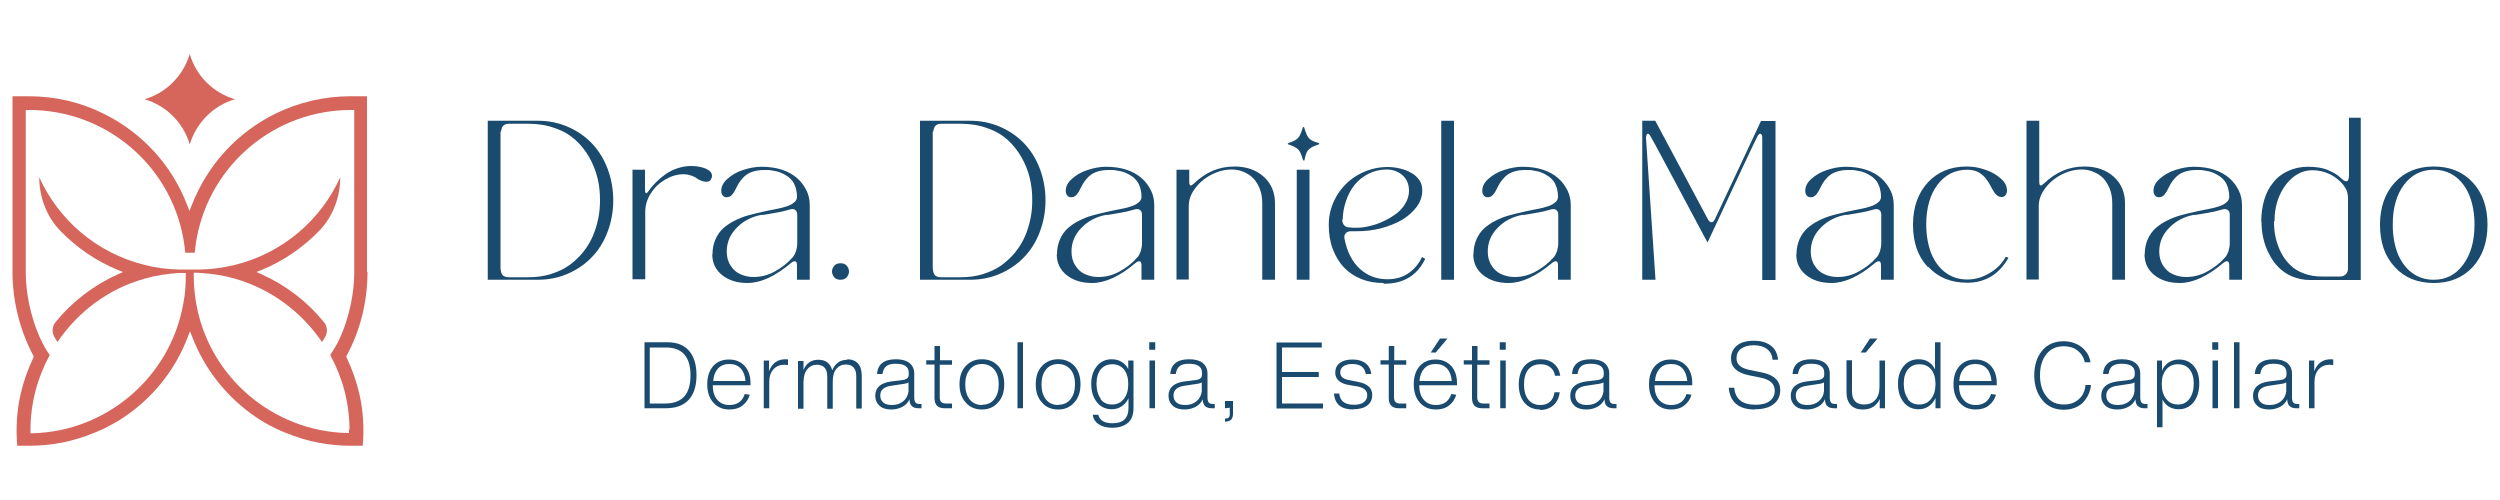 <?xml version="1.0" encoding="UTF-8"?>
<svg id="Camada_1" xmlns="http://www.w3.org/2000/svg" version="1.1" viewBox="0 0 100 20">
  <!-- Generator: Adobe Illustrator 29.4.0, SVG Export Plug-In . SVG Version: 2.1.0 Build 152)  -->
  <defs>
    <style>
      .st0 {
        fill: #1a4b6e;
      }

      .st1 {
        fill: #d6655c;
      }
    </style>
  </defs>
  <g>
    <path class="st1" d="M7.59,2.16c-.26.87-.94,1.56-1.81,1.81.87.25,1.56.94,1.81,1.81.26-.87.94-1.56,1.81-1.81-.87-.25-1.56-.94-1.81-1.81Z"/>
    <path class="st1" d="M14.68,10.88V3.85h-.66c-1.05,0-2.07.24-3.01.7-1.54.76-2.72,2.06-3.34,3.66l-.09.23-.09-.23c-.61-1.6-1.8-2.9-3.34-3.66-.94-.47-1.95-.7-3.01-.7H.5v7.03c0,1.16.29,2.32.83,3.34l.02.04-.04.1c-.21.45-.37.91-.48,1.38-.16.68-.2,1.39-.14,2.09h.47c.9,0,1.77-.17,2.59-.51.03-.01.06-.03.1-.04.08-.04.17-.07.25-.11.04-.02.07-.03.11-.05.27-.14.48-.26.59-.33l.14-.09c1.18-.79,2.07-1.9,2.57-3.22l.09-.23.09.23c.51,1.32,1.4,2.43,2.57,3.22l.14.09c.11.07.31.19.59.33.04.02.07.03.11.05.08.04.17.08.25.11.03.01.06.03.1.04.82.34,1.69.51,2.59.51h.47c.06-.7.02-1.41-.14-2.09-.11-.47-.27-.94-.48-1.38l-.04-.1.02-.04c.55-1.02.83-2.18.83-3.34ZM13.96,17.18v.14h-.1c-2.94-.08-5.47-2.23-6-5.12-.05-.26-.08-.53-.1-.79,0-.12-.01-.24-.01-.36v-.14h.1c.06,0,.12,0,.18.01h.02c.46.03.91.1,1.36.23,1.45.42,2.66,1.34,3.47,2.53.06-.08.1-.16.14-.23,0,0,0,0,0,0,.09-.18.07-.39-.05-.55-.67-.83-1.53-1.49-2.51-1.93l-.2-.09.2-.08c.88-.36,1.66-.9,2.31-1.57.55-.57.84-1.35.84-2.14-.77,1.7-2.28,3.02-4.19,3.5-.45.11-.91.18-1.37.19-.05,0-.11,0-.16,0h-.6c-.05,0-.11,0-.16,0-.46-.01-.92-.07-1.37-.19-1.91-.48-3.42-1.8-4.19-3.5,0,.79.29,1.57.84,2.14.65.67,1.43,1.21,2.31,1.57l.2.08-.2.09c-.98.44-1.84,1.1-2.51,1.93-.12.15-.14.37-.05.55,0,0,0,0,0,0,.04.07.08.14.14.23.81-1.2,2.02-2.12,3.47-2.53.45-.13.9-.2,1.36-.23h.02c.06,0,.12,0,.18,0h.1s0,.14,0,.14c0,.12,0,.24-.01.36-.01.26-.05.53-.1.79-.54,2.89-3.06,5.04-6,5.12h-.1s0-.14,0-.14c0-1.07.28-2.09.77-2.99-.15-.21-.25-.39-.31-.52h0c-.11-.22-.21-.47-.23-.53-.05-.13-.09-.25-.12-.36-.06-.19-.12-.41-.17-.66-.08-.4-.13-.82-.13-1.23v-6.3h0s0-.04,0-.06v-.14h.14c3.02,0,5.61,2.15,6.16,5.12.04.2.06.39.08.59h.38c.02-.2.04-.4.08-.59.55-2.96,3.14-5.12,6.16-5.12h.14v.14s0,.04,0,.06h0v6.3c0,.41-.05.83-.13,1.23-.05.25-.11.47-.17.66-.03.11-.07.23-.12.36-.02.06-.12.31-.23.53h0s0,0,0,0c-.07.13-.17.31-.31.52.49.9.77,1.92.77,2.99Z"/>
  </g>
  <g>
    <g>
      <path class="st0" d="M19.51,4.83h2.01c.42,0,.82.08,1.19.24s.69.38.96.66c.27.28.48.62.63,1.01.15.4.23.82.23,1.27s-.08.88-.23,1.27c-.15.4-.36.73-.63,1.01-.27.28-.59.5-.96.66s-.77.24-1.19.24h-2.01v-6.36ZM20.02,5.26c0,.12,0,.97,0,2.56,0,1.59,0,2.54,0,2.84,0,.17.03.28.08.34.05.06.14.09.26.09.07,0,.2,0,.39,0,.2,0,.32,0,.38,0,.32,0,.63-.04.91-.13s.52-.2.73-.35c.2-.15.39-.32.55-.52.16-.2.29-.41.39-.64.1-.23.17-.47.22-.71.05-.24.07-.49.07-.74,0-.3-.03-.6-.1-.88-.07-.29-.18-.56-.33-.83-.15-.26-.34-.5-.55-.69-.22-.2-.49-.36-.81-.47-.32-.12-.68-.18-1.07-.18-.05,0-.18,0-.38,0-.2,0-.33,0-.39,0-.1,0-.18.02-.23.07-.05.04-.08.12-.1.24Z"/>
      <path class="st0" d="M25.29,6.79h.51v.79c0,.1.02.15.05.15.02,0,.06-.04.11-.11.08-.12.18-.23.29-.34.11-.11.23-.21.37-.31.14-.1.3-.18.48-.24.18-.06.36-.09.55-.09.23,0,.43.04.59.11s.24.17.24.28c0,.06-.02.11-.05.16-.03.05-.09.08-.18.08-.08,0-.15-.02-.22-.05-.07-.03-.13-.06-.18-.1-.05-.04-.12-.07-.21-.1-.09-.03-.19-.05-.3-.05-.25,0-.49.07-.73.21-.24.14-.43.32-.58.56-.15.23-.22.48-.22.74v2.69h-.51v-4.4Z"/>
      <path class="st0" d="M28.5,10.17c0-.22.04-.42.12-.6.08-.18.18-.32.31-.44.13-.11.28-.22.45-.3.17-.09.35-.16.53-.21.19-.05.37-.1.56-.14.19-.04.36-.08.53-.11.17-.03.32-.07.45-.11.13-.04.23-.09.31-.16.08-.06.12-.14.12-.22,0-.14-.02-.26-.05-.37-.04-.11-.08-.2-.14-.28-.06-.07-.13-.14-.21-.19s-.16-.1-.24-.13c-.08-.03-.16-.06-.25-.07-.09-.02-.17-.03-.23-.04-.06,0-.13,0-.19,0-.17,0-.31.02-.44.06-.13.04-.23.09-.31.16-.08.06-.14.14-.2.21-.06.08-.11.16-.14.23-.04.08-.08.15-.11.21-.04.06-.08.12-.13.16-.05.04-.11.06-.18.06-.06,0-.11-.02-.15-.07-.04-.05-.06-.11-.06-.19,0-.17.08-.33.25-.48.17-.15.37-.27.62-.35.25-.08.49-.13.74-.13.3,0,.58.04.82.12.25.08.45.2.61.34.16.14.28.31.37.49.09.18.13.38.13.59v2.98h-.51v-.57c0-.12-.03-.17-.09-.17-.04,0-.09.02-.15.07-.63.53-1.21.8-1.74.8-.42,0-.76-.11-1.02-.32s-.39-.49-.39-.83ZM30.48,8.59c-.41.07-.75.25-1.01.52-.27.27-.4.59-.4.95,0,.22.05.41.16.57.1.16.23.27.39.34.16.07.33.11.52.11.3,0,.58-.07.85-.22.27-.15.51-.33.71-.56.06-.06.1-.15.14-.25.03-.11.05-.21.05-.32v-1.14c0-.09-.03-.16-.08-.19-.05-.04-.13-.05-.22-.02-.1.03-.2.05-.3.08-.1.02-.25.05-.43.08s-.3.05-.36.06Z"/>
      <path class="st0" d="M33.61,11.19c-.1,0-.18-.03-.24-.1-.06-.07-.09-.15-.09-.23,0-.08.03-.16.09-.23.06-.07.14-.1.25-.1s.19.03.25.1c.06.07.09.15.09.23s-.03.16-.09.23c-.06.07-.14.1-.25.1Z"/>
      <path class="st0" d="M36.8,4.83h2.01c.42,0,.82.08,1.19.24s.69.38.96.66c.27.28.48.62.63,1.01.15.4.23.82.23,1.27s-.08.88-.23,1.27c-.15.4-.36.73-.63,1.01-.27.28-.59.5-.96.66s-.77.24-1.19.24h-2.01v-6.36ZM37.31,5.26c0,.12,0,.97,0,2.56,0,1.59,0,2.54,0,2.84,0,.17.03.28.08.34.05.06.14.09.26.09.07,0,.2,0,.39,0,.2,0,.32,0,.38,0,.32,0,.63-.04.91-.13s.52-.2.73-.35c.2-.15.39-.32.55-.52.16-.2.29-.41.39-.64.1-.23.17-.47.22-.71.05-.24.07-.49.07-.74,0-.3-.03-.6-.1-.88-.07-.29-.18-.56-.33-.83-.15-.26-.34-.5-.55-.69-.22-.2-.49-.36-.81-.47-.32-.12-.68-.18-1.07-.18-.05,0-.18,0-.38,0-.2,0-.33,0-.39,0-.1,0-.18.02-.23.07-.05.04-.08.12-.1.24Z"/>
      <path class="st0" d="M42.28,10.17c0-.22.04-.42.12-.6.08-.18.18-.32.31-.44.13-.11.28-.22.45-.3.17-.09.35-.16.53-.21.19-.05.37-.1.56-.14.19-.04.36-.08.53-.11.17-.03.32-.07.45-.11.13-.04.23-.09.31-.16.08-.06.12-.14.12-.22,0-.14-.02-.26-.05-.37-.04-.11-.08-.2-.14-.28-.06-.07-.13-.14-.21-.19s-.16-.1-.24-.13c-.08-.03-.16-.06-.25-.07-.09-.02-.17-.03-.23-.04-.06,0-.13,0-.19,0-.17,0-.31.02-.44.06-.13.04-.23.09-.31.16-.08.06-.14.14-.2.21-.06.08-.11.16-.14.23-.04.08-.08.15-.11.21-.04.06-.08.12-.13.16-.05.04-.11.06-.18.06-.06,0-.11-.02-.15-.07-.04-.05-.06-.11-.06-.19,0-.17.08-.33.25-.48.17-.15.37-.27.62-.35.25-.08.49-.13.74-.13.3,0,.58.04.82.12.25.08.45.2.61.34.16.14.28.31.37.49.09.18.13.38.13.59v2.98h-.51v-.57c0-.12-.03-.17-.09-.17-.04,0-.09.02-.15.07-.63.53-1.21.8-1.74.8-.42,0-.76-.11-1.02-.32s-.39-.49-.39-.83ZM44.27,8.59c-.41.07-.75.25-1.01.52-.27.27-.4.59-.4.95,0,.22.05.41.16.57.1.16.23.27.39.34.16.07.33.11.52.11.3,0,.58-.07.85-.22.27-.15.51-.33.71-.56.06-.06.1-.15.14-.25.03-.11.05-.21.05-.32v-1.14c0-.09-.03-.16-.08-.19-.05-.04-.13-.05-.22-.02-.1.03-.2.05-.3.08-.1.02-.25.05-.43.08s-.3.05-.36.06Z"/>
      <path class="st0" d="M47.06,11.19v-4.4h.51v.47c0,.11.02.16.06.16.03,0,.07-.03.14-.09.23-.22.48-.39.74-.5.26-.11.55-.17.87-.17.48,0,.87.14,1.17.41.3.27.45.63.45,1.06v3.06h-.51v-3.05c0-.22-.03-.41-.1-.59-.07-.17-.16-.32-.27-.43-.11-.11-.24-.19-.39-.25-.14-.06-.3-.09-.46-.09-.28,0-.55.07-.82.21-.27.14-.48.32-.65.55-.17.23-.25.46-.25.7v2.94h-.51Z"/>
      <path class="st0" d="M51.54,5.78s-.02,0-.03-.02c0,0,0-.01,0-.02,0,0,.02-.01.03-.02.18-.06.31-.12.38-.2.07-.07.13-.21.19-.41,0-.02.02-.03.03-.03s.03.01.03.03c.06.2.12.35.19.42.07.08.2.14.38.19.01,0,.02,0,.03.02,0,0,0,.01,0,.02,0,0-.02.01-.03.02-.1.03-.17.06-.23.09-.05.02-.1.06-.15.1-.05.05-.09.1-.11.17-.03.07-.05.15-.07.26,0,.02-.01.02-.03.02s-.03,0-.03-.02c-.06-.21-.12-.35-.19-.42-.07-.07-.2-.14-.38-.2ZM52.38,11.19h-.51v-4.4h.51v4.4Z"/>
      <path class="st0" d="M55.33,11.32c-.32,0-.61-.05-.88-.16-.27-.11-.5-.26-.69-.46-.19-.2-.34-.45-.45-.74-.11-.29-.16-.62-.16-.97,0-.42.11-.8.32-1.16.21-.35.5-.64.86-.84s.75-.31,1.17-.31c.17,0,.33.02.5.06.16.04.31.09.44.17.14.07.24.17.33.29s.12.26.12.42c0,.23-.07.44-.22.65-.15.2-.34.37-.58.52-.24.14-.52.25-.84.34-.32.08-.64.12-.98.12h-.22c-.1,0-.17.02-.22.08-.05.05-.07.13-.05.22.1.51.3.91.6,1.19.3.28.67.43,1.12.43.33,0,.61-.08.85-.25.23-.16.41-.38.53-.64l.13.07c-.32.67-.87,1-1.65,1ZM53.69,8.79c0,.07.02.14.06.2.04.06.1.09.17.1.12.02.23.02.33.02.17,0,.35-.02.54-.07.19-.04.38-.11.57-.2.19-.09.35-.19.5-.3.15-.12.27-.25.36-.41s.14-.32.14-.5c0-.26-.09-.47-.26-.62-.17-.15-.39-.23-.63-.23-.26,0-.51.06-.73.17-.22.11-.41.26-.56.45-.15.19-.26.4-.34.64s-.13.48-.13.74Z"/>
      <path class="st0" d="M58.16,11.19h-.51v-6.36h.51v6.36Z"/>
      <path class="st0" d="M58.94,10.17c0-.22.04-.42.12-.6.08-.18.18-.32.31-.44.13-.11.28-.22.45-.3.17-.09.35-.16.53-.21.19-.05.37-.1.56-.14.19-.04.36-.08.53-.11.17-.03.32-.07.45-.11.13-.04.23-.09.31-.16.08-.06.12-.14.12-.22,0-.14-.02-.26-.05-.37-.04-.11-.08-.2-.14-.28-.06-.07-.13-.14-.21-.19s-.16-.1-.24-.13c-.08-.03-.16-.06-.25-.07-.09-.02-.17-.03-.23-.04-.06,0-.13,0-.19,0-.17,0-.31.02-.44.06-.13.04-.23.09-.31.16-.08.06-.14.14-.2.21-.06.08-.11.16-.14.23-.04.08-.08.15-.11.21-.04.06-.08.12-.13.16-.05.04-.11.06-.18.06-.06,0-.11-.02-.15-.07-.04-.05-.06-.11-.06-.19,0-.17.08-.33.25-.48.17-.15.37-.27.62-.35.25-.08.49-.13.74-.13.3,0,.58.04.82.12.25.08.45.2.61.34.16.14.28.31.37.49.09.18.13.38.13.59v2.98h-.51v-.57c0-.12-.03-.17-.09-.17-.04,0-.09.02-.15.07-.63.53-1.21.8-1.74.8-.42,0-.76-.11-1.02-.32s-.39-.49-.39-.83ZM60.92,8.59c-.41.07-.75.25-1.01.52-.27.27-.4.59-.4.95,0,.22.05.41.16.57.1.16.23.27.39.34.16.07.33.11.52.11.3,0,.58-.07.85-.22.27-.15.51-.33.71-.56.06-.06.1-.15.14-.25.03-.11.05-.21.05-.32v-1.14c0-.09-.03-.16-.08-.19-.05-.04-.13-.05-.22-.02-.1.03-.2.05-.3.08-.1.02-.25.05-.43.08s-.3.05-.36.06Z"/>
      <path class="st0" d="M66.22,11.19h-.53v-6.36h.52l2.1,3.93c.04.08.09.13.15.13.05,0,.1-.04.14-.13l1.84-3.92h.58v6.36h-.53v-5.67c0-.05,0-.1-.02-.13s-.03-.05-.06-.05c-.04,0-.07.03-.11.1-.03.06-.22.44-.55,1.15-.33.71-.66,1.4-.97,2.08l-.48,1.02c-1.46-2.73-2.21-4.15-2.28-4.25-.04-.07-.07-.1-.11-.1-.02,0-.04.02-.05.05-.01.03-.02.07-.02.12l.38,5.67Z"/>
      <path class="st0" d="M71.86,10.17c0-.22.04-.42.12-.6.08-.18.18-.32.31-.44.13-.11.28-.22.45-.3.17-.09.35-.16.53-.21.19-.05.37-.1.56-.14.19-.04.36-.08.53-.11.17-.03.32-.07.45-.11.13-.04.23-.09.31-.16.08-.06.12-.14.12-.22,0-.14-.02-.26-.05-.37-.04-.11-.08-.2-.14-.28-.06-.07-.13-.14-.21-.19s-.16-.1-.24-.13c-.08-.03-.16-.06-.25-.07-.09-.02-.17-.03-.23-.04-.06,0-.13,0-.19,0-.17,0-.31.02-.44.06-.13.04-.23.09-.31.16-.08.06-.14.14-.2.21-.06.08-.11.16-.14.23-.04.08-.08.15-.11.21-.04.06-.08.12-.13.16-.05.04-.11.06-.18.06-.06,0-.11-.02-.15-.07-.04-.05-.06-.11-.06-.19,0-.17.08-.33.25-.48.17-.15.37-.27.62-.35.25-.08.49-.13.74-.13.3,0,.58.04.82.12.25.08.45.2.61.34.16.14.28.31.37.49.09.18.13.38.13.59v2.98h-.51v-.57c0-.12-.03-.17-.09-.17-.04,0-.09.02-.15.07-.63.53-1.21.8-1.74.8-.42,0-.76-.11-1.02-.32s-.39-.49-.39-.83ZM73.84,8.59c-.41.07-.75.25-1.01.52-.27.27-.4.59-.4.95,0,.22.05.41.16.57.1.16.23.27.39.34.16.07.33.11.52.11.3,0,.58-.07.85-.22.27-.15.51-.33.71-.56.06-.06.1-.15.14-.25.03-.11.05-.21.05-.32v-1.14c0-.09-.03-.16-.08-.19-.05-.04-.13-.05-.22-.02-.1.03-.2.05-.3.08-.1.02-.25.05-.43.08s-.3.05-.36.06Z"/>
      <path class="st0" d="M77.11,10.68c-.4-.43-.59-.99-.59-1.69s.2-1.26.59-1.69c.4-.43.92-.64,1.56-.64.25,0,.49.04.74.13.25.08.45.2.62.35.17.15.25.31.25.48,0,.07-.02.14-.06.19-.04.05-.09.07-.15.07-.07,0-.13-.02-.18-.06-.05-.04-.1-.09-.14-.16-.04-.06-.08-.14-.12-.21-.04-.08-.09-.16-.14-.23-.05-.08-.11-.15-.18-.21-.07-.06-.15-.12-.26-.16-.11-.04-.23-.06-.36-.06-.49,0-.89.2-1.19.6-.3.4-.45.93-.45,1.59,0,.44.07.82.2,1.16.14.33.33.59.58.77.25.18.53.27.86.27s.61-.09.9-.26.5-.39.64-.65l.11.04c-.18.32-.41.57-.68.74-.28.17-.6.26-.97.26-.65,0-1.17-.21-1.56-.64Z"/>
      <path class="st0" d="M81.06,11.19v-6.36h.51v2.43c0,.11.02.16.06.16.03,0,.07-.03.14-.09.23-.22.48-.39.74-.5.26-.11.55-.17.87-.17.48,0,.87.14,1.17.41.3.27.45.63.45,1.06v3.06h-.51v-3.05c0-.22-.03-.41-.1-.59-.07-.17-.16-.32-.27-.43-.11-.11-.24-.19-.39-.25-.14-.06-.3-.09-.46-.09-.28,0-.55.07-.82.21-.27.14-.48.32-.65.55-.17.23-.25.46-.25.7v2.94h-.51Z"/>
      <path class="st0" d="M85.79,10.17c0-.22.04-.42.12-.6.08-.18.18-.32.31-.44.13-.11.28-.22.45-.3.17-.09.35-.16.53-.21.19-.05.37-.1.56-.14.19-.04.36-.08.53-.11.17-.03.32-.07.45-.11.13-.04.23-.09.31-.16.08-.06.12-.14.12-.22,0-.14-.02-.26-.05-.37-.04-.11-.08-.2-.14-.28-.06-.07-.13-.14-.21-.19s-.16-.1-.24-.13c-.08-.03-.16-.06-.25-.07-.09-.02-.17-.03-.23-.04-.06,0-.13,0-.19,0-.17,0-.31.02-.44.06-.13.04-.23.09-.31.16-.08.06-.14.14-.2.21-.06.08-.11.16-.14.23-.04.08-.08.15-.11.21-.04.06-.08.12-.13.16-.05.04-.11.06-.18.06-.06,0-.11-.02-.15-.07-.04-.05-.06-.11-.06-.19,0-.17.08-.33.25-.48.17-.15.37-.27.62-.35.25-.08.49-.13.74-.13.3,0,.58.04.82.12.25.08.45.2.61.34.16.14.28.31.37.49.09.18.13.38.13.59v2.98h-.51v-.57c0-.12-.03-.17-.09-.17-.04,0-.09.02-.15.07-.63.53-1.21.8-1.74.8-.42,0-.76-.11-1.02-.32s-.39-.49-.39-.83ZM87.78,8.59c-.41.07-.75.25-1.01.52-.27.27-.4.59-.4.95,0,.22.05.41.16.57.1.16.23.27.39.34.16.07.33.11.52.11.3,0,.58-.07.85-.22.27-.15.51-.33.71-.56.06-.06.1-.15.14-.25.03-.11.05-.21.05-.32v-1.14c0-.09-.03-.16-.08-.19-.05-.04-.13-.05-.22-.02-.1.03-.2.05-.3.08-.1.02-.25.05-.43.08s-.3.05-.36.06Z"/>
      <path class="st0" d="M90.45,8.86c0-.31.04-.6.12-.87.08-.27.2-.5.36-.69.15-.2.35-.35.59-.46.24-.11.5-.17.8-.17.31,0,.58.04.79.13s.38.18.5.3c.1.1.18.15.24.15.08,0,.11-.09.11-.28v-2.26h.47v6.49h-2.03c-.26,0-.49-.05-.71-.14-.22-.09-.4-.22-.55-.37-.15-.15-.28-.33-.38-.54-.11-.2-.18-.41-.23-.63-.05-.22-.07-.44-.07-.66ZM90.96,8.86c0,.23.02.45.07.66.05.21.12.41.22.6.1.19.22.35.37.49.14.14.32.25.54.33.21.08.45.12.71.12h.73c.1,0,.17-.03.23-.09.06-.06.09-.13.09-.23v-2.78c0-.13-.02-.24-.05-.33-.1-.23-.28-.42-.53-.58-.26-.16-.54-.24-.85-.24-.29,0-.55.1-.78.29s-.41.44-.54.75c-.13.31-.19.64-.19,1Z"/>
      <path class="st0" d="M98.91,10.68c-.4.43-.92.64-1.56.64s-1.17-.21-1.56-.64c-.4-.43-.59-.99-.59-1.69s.2-1.26.59-1.69c.4-.43.92-.64,1.56-.64s1.17.21,1.56.64c.4.43.59.99.59,1.69s-.2,1.26-.59,1.69ZM95.71,8.99c0,.44.07.82.2,1.16.14.33.33.59.58.77s.53.27.86.27c.49,0,.88-.2,1.18-.61.3-.4.45-.94.45-1.6,0-.44-.07-.82-.2-1.15s-.33-.59-.57-.77c-.25-.18-.53-.27-.86-.27-.49,0-.89.2-1.19.6s-.45.93-.45,1.59Z"/>
    </g>
    <g>
      <path class="st0" d="M25.77,13.69h.92c.38,0,.67.11.87.34.2.23.3.56.3.98s-.1.75-.31.98c-.21.23-.52.34-.92.34h-.85v-2.64ZM25.99,16.14h.62c.67,0,1.01-.37,1.01-1.12s-.33-1.12-.98-1.12h-.65v2.25Z"/>
      <path class="st0" d="M30.02,15.31v.1h-1.51c0,.25.06.44.18.58.12.14.28.21.49.21.31,0,.52-.15.61-.44l.2.03c-.05.18-.15.32-.29.43-.14.11-.32.16-.52.16-.27,0-.49-.09-.65-.28-.16-.18-.24-.42-.24-.73s.08-.54.23-.72c.16-.18.37-.27.64-.27s.47.09.63.26c.15.17.23.4.23.68ZM29.17,14.56c-.19,0-.34.06-.45.18-.11.12-.18.29-.19.5h1.29c-.02-.22-.08-.38-.19-.5-.11-.12-.26-.18-.45-.18Z"/>
      <path class="st0" d="M31.4,14.37s.08,0,.12.01v.22c-.05,0-.1-.01-.15-.01-.18,0-.32.06-.43.18-.11.12-.17.29-.17.5v1.06h-.22v-1.91h.21v.43c.12-.32.34-.48.66-.48Z"/>
      <path class="st0" d="M33.88,14.37c.19,0,.34.06.44.17.1.11.15.28.15.5v1.3h-.22v-1.29c0-.31-.14-.47-.42-.47-.16,0-.28.06-.38.18-.1.12-.14.29-.14.53v1.06h-.22v-1.29c0-.31-.14-.47-.42-.47-.15,0-.28.06-.38.18-.1.12-.15.3-.15.53v1.05h-.22v-1.91h.22v.36c.11-.27.31-.41.59-.41.3,0,.48.14.56.42.12-.28.32-.42.61-.42Z"/>
      <path class="st0" d="M36.8,16.16h.06v.17h-.12c-.12,0-.21-.03-.27-.09-.06-.06-.09-.15-.09-.27-.06.13-.15.23-.28.3-.13.07-.28.11-.45.11-.2,0-.36-.05-.47-.15-.11-.1-.17-.23-.17-.4,0-.32.21-.51.62-.57l.48-.06c.09-.01.15-.04.19-.08s.05-.09.05-.16v-.05c0-.24-.17-.36-.52-.36-.17,0-.3.03-.38.1-.08.06-.13.17-.15.31h-.22c.03-.4.29-.59.76-.59.23,0,.41.05.54.15.12.1.19.24.19.42v.96c0,.1.02.16.05.2.03.04.09.06.18.06ZM35.68,16.2c.18,0,.33-.05.45-.15.12-.1.19-.23.21-.4v-.35s-.09.04-.16.05l-.53.08c-.29.04-.44.17-.44.39,0,.12.04.21.12.28s.2.1.34.1Z"/>
      <path class="st0" d="M38.07,14.59h-.48s0,1.3,0,1.3c0,.09.02.15.06.19.04.04.1.06.19.06h.24v.19h-.3c-.27,0-.4-.14-.4-.41v-1.34h-.33s0-.17,0-.17h.33s0-.57,0-.57h.22v.57h.48s0,.17,0,.17Z"/>
      <path class="st0" d="M39.28,16.38c-.27,0-.49-.09-.65-.28-.17-.18-.25-.42-.25-.73s.08-.55.25-.73c.17-.18.38-.27.65-.27s.48.09.65.27c.16.18.24.43.24.73s-.08.55-.25.73c-.17.19-.38.28-.65.28ZM39.28,16.19c.21,0,.37-.07.49-.22.12-.15.18-.35.18-.6s-.06-.45-.18-.59c-.12-.14-.29-.22-.49-.22s-.37.07-.49.22c-.12.15-.18.35-.18.6s.06.45.18.6c.12.15.29.22.49.22Z"/>
      <path class="st0" d="M40.92,16.33h-.22v-2.64h.22v2.64Z"/>
      <path class="st0" d="M42.33,16.38c-.27,0-.49-.09-.65-.28-.17-.18-.25-.42-.25-.73s.08-.55.25-.73c.17-.18.38-.27.65-.27s.48.09.65.27c.16.18.24.43.24.73s-.08.55-.25.73c-.17.19-.38.28-.65.28ZM42.33,16.19c.21,0,.37-.07.49-.22.12-.15.18-.35.18-.6s-.06-.45-.18-.59c-.12-.14-.29-.22-.49-.22s-.37.07-.49.22c-.12.15-.18.35-.18.6s.06.45.18.6c.12.15.29.22.49.22Z"/>
      <path class="st0" d="M45.13,14.82v-.4h.21v1.89c0,.27-.07.47-.22.6-.15.13-.36.2-.63.2-.23,0-.41-.05-.54-.14-.14-.09-.22-.22-.24-.38h.22c.06.23.25.34.57.34.22,0,.37-.05.48-.15.1-.1.16-.25.16-.46v-.39c-.06.13-.15.24-.27.32-.12.08-.25.12-.4.12-.25,0-.46-.1-.6-.29-.15-.19-.22-.43-.22-.73s.08-.53.23-.71c.15-.18.35-.27.59-.27.16,0,.3.04.42.12.12.08.21.19.26.32ZM44.02,15.96c.11.15.26.22.46.22s.35-.07.47-.22c.12-.15.18-.35.18-.6s-.06-.44-.17-.58c-.12-.14-.27-.21-.47-.21s-.34.07-.46.2c-.11.14-.17.33-.17.58s.06.45.17.6Z"/>
      <path class="st0" d="M46.21,13.99h-.24v-.3h.24v.3ZM46.2,16.33h-.22v-1.91h.22v1.91Z"/>
      <path class="st0" d="M48.53,16.16h.06v.17h-.12c-.12,0-.21-.03-.27-.09-.06-.06-.09-.15-.09-.27-.06.13-.15.23-.28.3-.13.07-.28.11-.45.11-.2,0-.36-.05-.47-.15-.11-.1-.17-.23-.17-.4,0-.32.21-.51.62-.57l.48-.06c.09-.01.15-.04.19-.08s.05-.09.05-.16v-.05c0-.24-.17-.36-.52-.36-.17,0-.3.03-.38.1-.08.06-.13.17-.15.31h-.22c.03-.4.29-.59.76-.59.23,0,.41.05.54.15.12.1.19.24.19.42v.96c0,.1.02.16.05.2.03.04.09.06.18.06ZM47.41,16.2c.18,0,.33-.05.45-.15.12-.1.19-.23.21-.4v-.35s-.09.04-.16.05l-.53.08c-.29.04-.44.17-.44.39,0,.12.04.21.12.28s.2.1.34.1Z"/>
      <path class="st0" d="M49.03,16.87h-.03v-.13h.03c.1,0,.16-.05.16-.16v-.27l-.19.02v-.29h.32v.51c0,.21-.1.31-.29.31Z"/>
      <path class="st0" d="M51.28,15.06v1.08h1.64v.2h-1.86v-2.64h1.81v.2h-1.59v.98h1.47v.2h-1.47Z"/>
      <path class="st0" d="M54.14,16.38c-.49,0-.75-.21-.78-.64h.21c.03.3.22.45.58.45.18,0,.31-.03.4-.1.09-.07.14-.16.14-.28,0-.19-.13-.3-.38-.35l-.35-.06c-.19-.03-.32-.09-.41-.17-.09-.08-.14-.19-.14-.32,0-.17.06-.3.18-.39.12-.09.29-.14.51-.14s.39.05.52.15.21.24.23.43h-.22c-.04-.27-.22-.4-.54-.4-.15,0-.27.03-.35.09-.09.06-.13.14-.13.24,0,.09.03.16.09.21s.16.09.3.11l.34.07c.37.07.55.25.55.52,0,.18-.07.32-.2.42-.13.1-.32.15-.56.15Z"/>
      <path class="st0" d="M56.24,14.59h-.48s0,1.3,0,1.3c0,.09.02.15.06.19.04.04.1.06.19.06h.24v.19h-.3c-.27,0-.4-.14-.4-.41v-1.34h-.33s0-.17,0-.17h.33s0-.57,0-.57h.22v.57h.48s0,.17,0,.17Z"/>
      <path class="st0" d="M58.28,15.31v.1h-1.51c0,.25.06.44.18.58.12.14.28.21.49.21.31,0,.52-.15.61-.44l.2.03c-.05.18-.15.32-.29.43-.14.11-.32.16-.52.16-.27,0-.49-.09-.65-.28-.16-.18-.24-.42-.24-.73s.08-.54.23-.72c.16-.18.37-.27.64-.27s.47.09.63.26c.15.17.23.4.23.68ZM57.42,14.56c-.19,0-.34.06-.45.18-.11.12-.18.29-.19.5h1.29c-.02-.22-.08-.38-.19-.5-.11-.12-.26-.18-.45-.18ZM57.6,13.54h.3l-.47.56h-.2l.37-.56Z"/>
      <path class="st0" d="M59.57,14.59h-.48s0,1.3,0,1.3c0,.09.02.15.06.19.04.04.1.06.19.06h.24v.19h-.3c-.27,0-.4-.14-.4-.41v-1.34h-.33s0-.17,0-.17h.33s0-.57,0-.57h.22v.57h.48s0,.17,0,.17Z"/>
      <path class="st0" d="M60.23,13.99h-.24v-.3h.24v.3ZM60.23,16.33h-.22v-1.91h.22v1.91Z"/>
      <path class="st0" d="M61.61,16.38c-.27,0-.48-.09-.63-.27-.15-.18-.23-.42-.23-.73s.08-.56.23-.74c.16-.18.37-.27.64-.27.22,0,.4.06.54.18.14.12.22.28.25.48h-.21c-.02-.15-.09-.26-.19-.34-.1-.08-.23-.12-.39-.12-.21,0-.37.07-.49.21-.11.14-.17.34-.17.6s.06.46.17.6c.11.14.27.22.48.22.32,0,.52-.17.57-.51h.21c-.03.22-.11.39-.25.52-.14.12-.32.19-.54.19Z"/>
      <path class="st0" d="M64.6,16.16h.06v.17h-.12c-.12,0-.21-.03-.27-.09-.06-.06-.09-.15-.09-.27-.06.13-.15.23-.28.3-.13.07-.28.11-.45.11-.2,0-.36-.05-.47-.15-.11-.1-.17-.23-.17-.4,0-.32.21-.51.62-.57l.48-.06c.09-.01.15-.04.19-.08s.05-.09.05-.16v-.05c0-.24-.17-.36-.52-.36-.17,0-.3.03-.38.1-.08.06-.13.17-.15.31h-.22c.03-.4.29-.59.76-.59.23,0,.41.05.54.15.12.1.19.24.19.42v.96c0,.1.02.16.05.2.03.04.09.06.18.06ZM63.48,16.2c.18,0,.33-.05.45-.15.12-.1.19-.23.21-.4v-.35s-.09.04-.16.05l-.53.08c-.29.04-.44.17-.44.39,0,.12.04.21.12.28s.2.1.34.1Z"/>
      <path class="st0" d="M67.69,15.31v.1h-1.51c0,.25.06.44.18.58.12.14.28.21.49.21.31,0,.52-.15.61-.44l.2.03c-.05.18-.15.32-.29.43-.14.11-.32.16-.52.16-.27,0-.49-.09-.65-.28-.16-.18-.24-.42-.24-.73s.08-.54.23-.72c.16-.18.37-.27.64-.27s.47.09.63.26c.15.17.23.4.23.68ZM66.84,14.56c-.19,0-.34.06-.45.18-.11.12-.18.29-.19.5h1.29c-.02-.22-.08-.38-.19-.5-.11-.12-.26-.18-.45-.18Z"/>
      <path class="st0" d="M70.2,16.38c-.65,0-1-.29-1.05-.87h.22c.04.45.32.68.85.68.25,0,.44-.05.57-.15.13-.1.2-.24.2-.41,0-.14-.05-.25-.14-.34-.09-.08-.24-.15-.45-.19l-.45-.09c-.47-.1-.71-.32-.71-.67,0-.22.08-.39.24-.52.16-.13.39-.19.68-.19s.51.07.68.2c.17.13.26.32.28.56h-.22c-.01-.19-.09-.33-.22-.43s-.31-.15-.53-.15-.39.05-.51.14c-.12.09-.18.22-.18.38,0,.12.04.22.13.3.09.08.22.13.4.17l.5.1c.48.1.72.34.72.71,0,.23-.09.42-.26.55-.17.14-.42.21-.74.21Z"/>
      <path class="st0" d="M73.42,16.16h.06v.17h-.12c-.12,0-.21-.03-.27-.09-.06-.06-.09-.15-.09-.27-.06.13-.15.23-.28.3-.13.07-.28.11-.45.11-.2,0-.36-.05-.47-.15-.11-.1-.17-.23-.17-.4,0-.32.21-.51.62-.57l.48-.06c.09-.01.15-.04.19-.08s.05-.09.05-.16v-.05c0-.24-.17-.36-.52-.36-.17,0-.3.03-.38.1-.08.06-.13.17-.15.31h-.22c.03-.4.29-.59.76-.59.23,0,.41.05.54.15.12.1.19.24.19.42v.96c0,.1.02.16.05.2.03.04.09.06.18.06ZM72.3,16.2c.18,0,.33-.05.45-.15.12-.1.19-.23.21-.4v-.35s-.09.04-.16.05l-.53.08c-.29.04-.44.17-.44.39,0,.12.04.21.12.28s.2.1.34.1Z"/>
      <path class="st0" d="M75.18,15.47v-1.05h.22v1.91h-.21v-.37c-.13.28-.35.42-.68.42-.21,0-.37-.06-.48-.18s-.17-.28-.17-.5v-1.29h.22v1.25c0,.34.16.52.48.52.19,0,.34-.06.45-.18.11-.12.17-.3.17-.53ZM74.8,13.54h.3l-.47.56h-.2l.37-.56Z"/>
      <path class="st0" d="M77.4,14.77v-1.08h.22v2.64h-.2v-.41c-.06.14-.15.24-.27.33-.12.08-.25.12-.41.12-.25,0-.46-.1-.6-.29-.15-.19-.22-.43-.22-.73s.08-.53.23-.71c.15-.18.35-.27.59-.27.15,0,.28.03.39.1s.2.16.26.29ZM76.31,15.96c.11.15.26.22.46.22s.35-.07.47-.22c.12-.15.18-.35.18-.6s-.06-.44-.17-.58c-.12-.14-.27-.21-.47-.21s-.34.07-.46.2c-.11.14-.17.33-.17.58s.06.45.17.6Z"/>
      <path class="st0" d="M79.87,15.31v.1h-1.51c0,.25.06.44.18.58.12.14.28.21.49.21.31,0,.52-.15.61-.44l.2.03c-.05.18-.15.32-.29.43-.14.11-.32.16-.52.16-.27,0-.49-.09-.65-.28-.16-.18-.24-.42-.24-.73s.08-.54.23-.72c.16-.18.37-.27.64-.27s.47.09.63.26c.15.17.23.4.23.68ZM79.01,14.56c-.19,0-.34.06-.45.18-.11.12-.18.29-.19.5h1.29c-.02-.22-.08-.38-.19-.5-.11-.12-.26-.18-.45-.18Z"/>
      <path class="st0" d="M82.55,16.39c-.36,0-.65-.13-.86-.39-.21-.26-.32-.59-.32-.99s.11-.74.32-.99c.21-.25.5-.37.85-.37.28,0,.52.08.72.23.2.16.32.36.36.61h-.23c-.04-.2-.14-.35-.29-.47s-.34-.17-.55-.17c-.29,0-.52.1-.69.31-.17.21-.26.49-.26.85s.09.64.26.85c.17.22.4.32.7.32.24,0,.43-.07.59-.21.16-.14.25-.33.27-.57h.22c-.03.29-.15.53-.34.72-.2.18-.45.27-.75.27Z"/>
      <path class="st0" d="M85.84,16.16h.06v.17h-.12c-.12,0-.21-.03-.27-.09-.06-.06-.09-.15-.09-.27-.06.13-.15.23-.28.3-.13.07-.28.11-.45.11-.2,0-.36-.05-.47-.15-.11-.1-.17-.23-.17-.4,0-.32.21-.51.62-.57l.48-.06c.09-.01.15-.04.19-.08s.05-.09.05-.16v-.05c0-.24-.17-.36-.52-.36-.17,0-.3.03-.38.1-.08.06-.13.17-.15.31h-.22c.03-.4.29-.59.76-.59.23,0,.41.05.54.15.12.1.19.24.19.42v.96c0,.1.02.16.05.2.03.04.09.06.18.06ZM84.72,16.2c.18,0,.33-.05.45-.15.12-.1.19-.23.21-.4v-.35s-.09.04-.16.05l-.53.08c-.29.04-.44.17-.44.39,0,.12.04.21.12.28s.2.1.34.1Z"/>
      <path class="st0" d="M87.16,14.38c.25,0,.45.09.59.26.15.17.22.41.22.7s-.07.55-.22.74c-.15.19-.35.29-.6.29-.14,0-.27-.03-.39-.1-.11-.07-.2-.16-.26-.29v1.11h-.22v-2.67h.2v.41c.05-.14.14-.24.26-.33.12-.08.26-.12.42-.12ZM87.13,16.18c.19,0,.34-.08.45-.23.11-.15.17-.36.17-.61s-.06-.43-.17-.57c-.11-.13-.26-.2-.46-.2s-.35.07-.47.21c-.12.14-.18.33-.18.58s.06.45.18.6c.12.15.27.22.47.22Z"/>
      <path class="st0" d="M88.73,13.99h-.24v-.3h.24v.3ZM88.72,16.33h-.22v-1.91h.22v1.91Z"/>
      <path class="st0" d="M89.58,16.33h-.22v-2.64h.22v2.64Z"/>
      <path class="st0" d="M91.91,16.16h.06v.17h-.12c-.12,0-.21-.03-.27-.09-.06-.06-.09-.15-.09-.27-.06.13-.15.23-.28.3-.13.07-.28.11-.45.11-.2,0-.36-.05-.47-.15-.11-.1-.17-.23-.17-.4,0-.32.21-.51.62-.57l.48-.06c.09-.01.15-.04.19-.08s.05-.09.05-.16v-.05c0-.24-.17-.36-.52-.36-.17,0-.3.03-.38.1-.08.06-.13.17-.15.31h-.22c.03-.4.29-.59.76-.59.23,0,.41.05.54.15.12.1.19.24.19.42v.96c0,.1.02.16.05.2.03.04.09.06.18.06ZM90.79,16.2c.18,0,.33-.05.45-.15.12-.1.19-.23.21-.4v-.35s-.09.04-.16.05l-.53.08c-.29.04-.44.17-.44.39,0,.12.04.21.12.28s.2.1.34.1Z"/>
      <path class="st0" d="M93.21,14.37s.08,0,.12.01v.22c-.05,0-.1-.01-.15-.01-.18,0-.32.06-.43.18-.11.12-.17.29-.17.5v1.06h-.22v-1.91h.21v.43c.12-.32.34-.48.66-.48Z"/>
    </g>
  </g>
</svg>